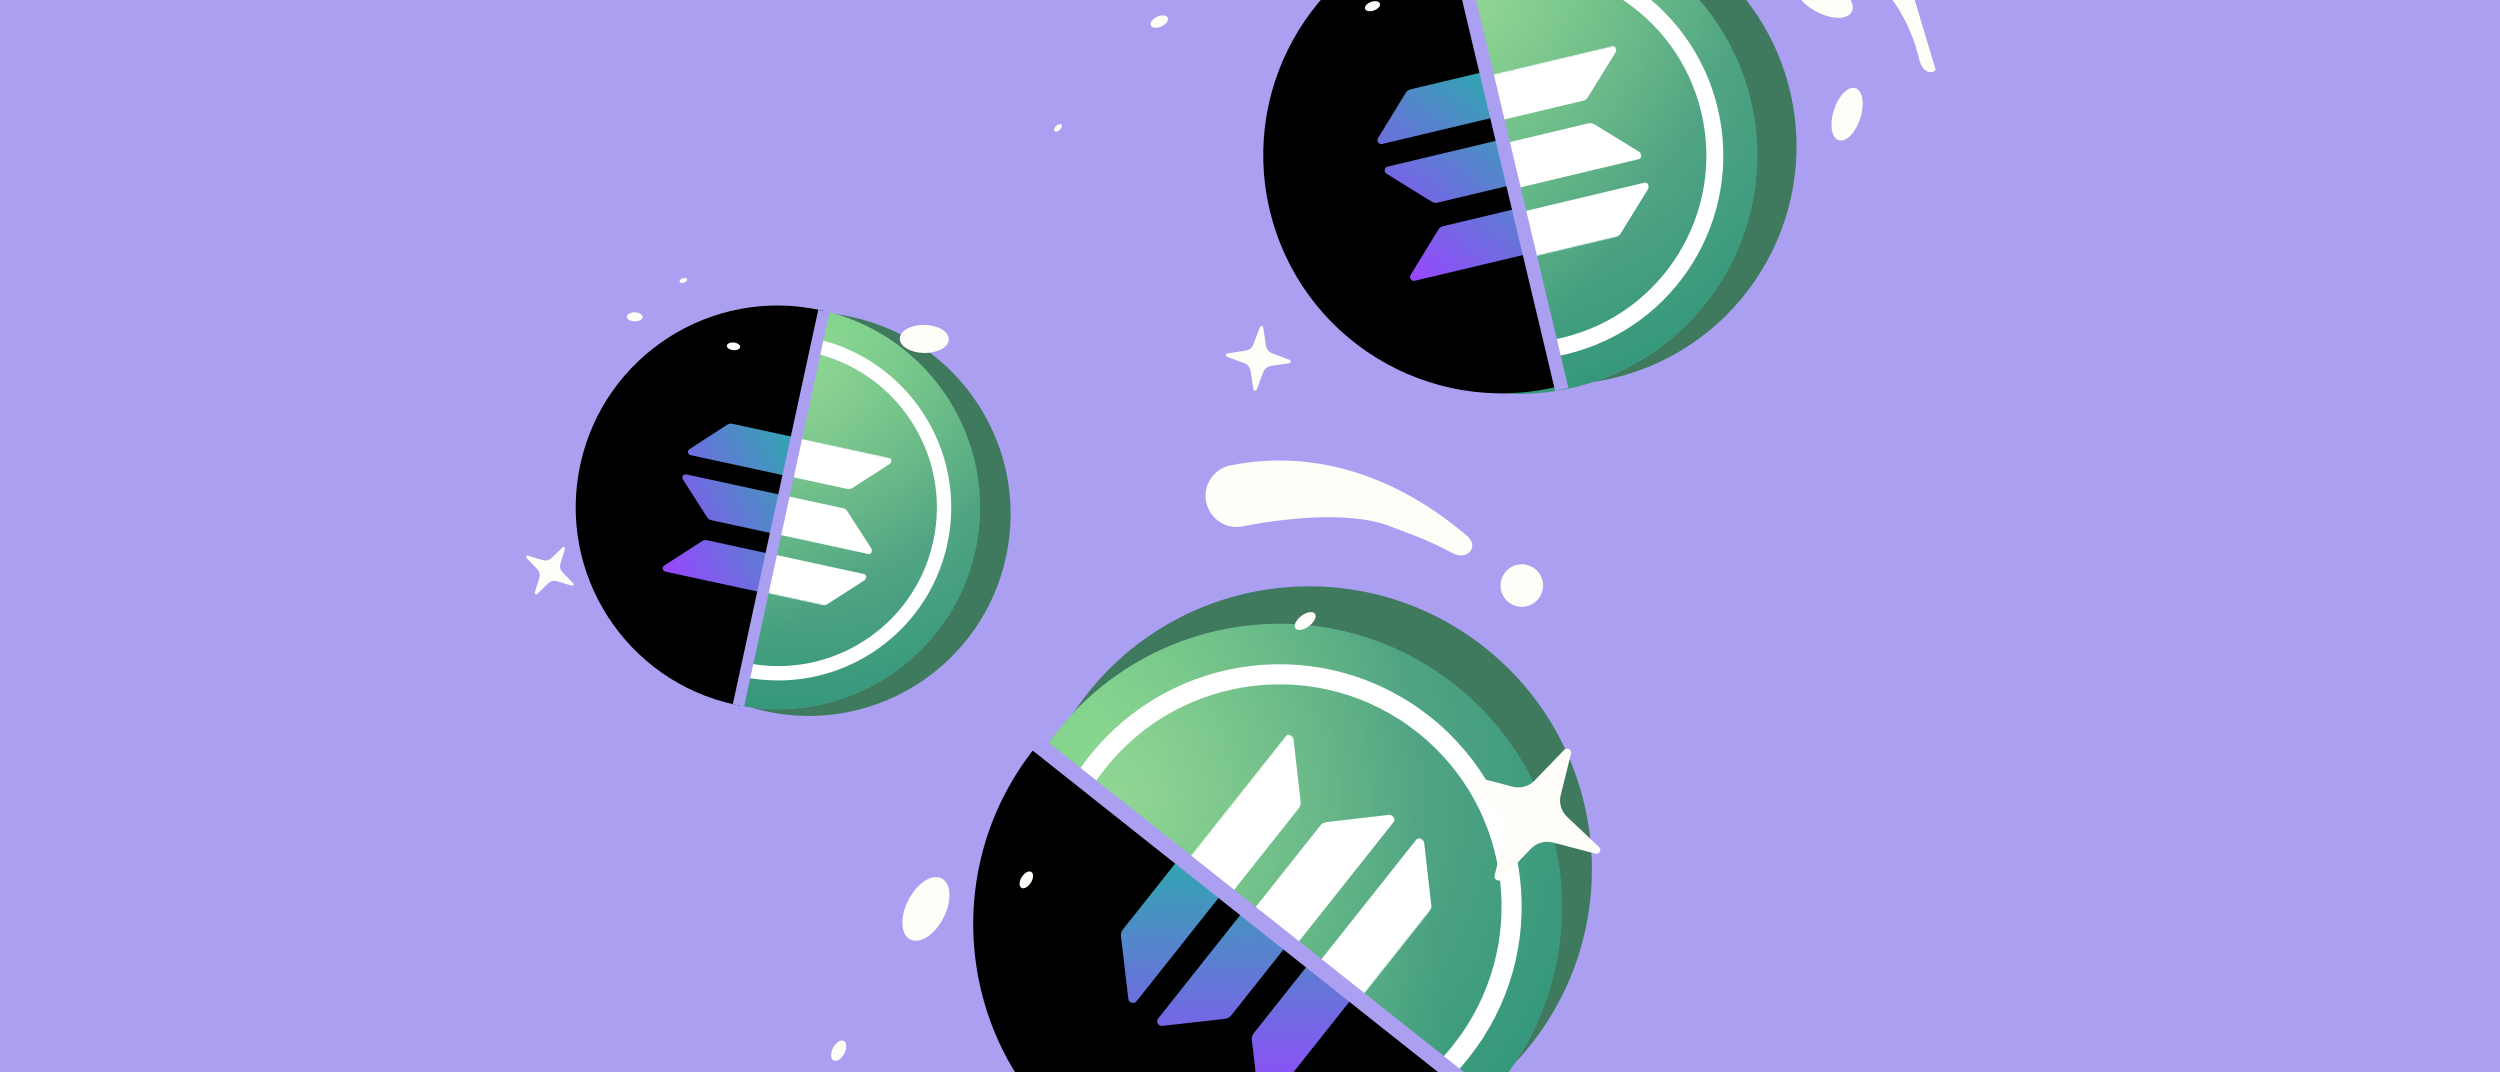 <svg xmlns="http://www.w3.org/2000/svg" fill="none" viewBox="0 0 1632 700" height="700" width="1632">
<rect x="0" y="0" width="1632" height="700" fill="#333333" stroke="none"/>
<g clip-path="url(#clip0_15481_77278)">
<rect fill="#AB9FF2" height="700" width="1632"></rect>
<circle fill="#3F795E" transform="rotate(-13.387 1017.28 95.544)" r="155.476" cy="95.544" cx="1017.28"></circle>
<circle fill="#AB9FF2" transform="rotate(-13.387 991.12 101.771)" r="155.476" cy="101.771" cx="991.12"></circle>
<path fill="#FFFDF8" d="M991.665 143.186C992.4 141.919 993.629 140.967 995.097 140.586L1127.81 105.697C1130.24 105.058 1132.22 107.666 1130.95 109.83L1111.63 142.938C1110.89 144.205 1109.66 145.157 1108.2 145.537L975.482 180.427C973.055 181.066 971.073 178.458 972.337 176.294L991.665 143.186Z"></path>
<path fill="#FFFDF8" d="M965.932 45.308C966.714 44.033 967.943 43.081 969.364 42.708L1102.08 7.819C1104.5 7.18 1106.49 9.788 1105.22 11.952L1085.89 45.06C1085.16 46.327 1083.93 47.278 1082.46 47.659L949.749 82.549C947.322 83.188 945.34 80.58 946.604 78.416L965.932 45.308Z"></path>
<path fill="#FFFDF8" d="M1090.97 64.423C1089.7 63.688 1088.17 63.46 1086.71 63.846L953.995 98.735C951.568 99.374 951.124 102.621 953.293 103.879L986.401 123.207C987.667 123.942 989.201 124.17 990.663 123.784L1123.38 88.894C1125.8 88.256 1126.25 85.009 1124.08 83.75L1090.97 64.423Z"></path>
<g clip-path="url(#clip1_15481_77278)">
<path fill="url(#paint0_linear_15481_77278)" d="M1143.01 65.605C1123.13 -17.928 1039.2 -69.508 955.554 -49.6C871.905 -29.693 820.21 54.163 840.09 137.697C859.97 221.23 943.897 272.81 1027.55 252.902C1111.19 232.995 1162.89 149.139 1143.01 65.605Z"></path>
<path fill-opacity="0.46" fill="url(#paint1_radial_15481_77278)" d="M1143.01 65.605C1123.13 -17.928 1039.2 -69.508 955.554 -49.6C871.905 -29.693 820.21 54.163 840.09 137.697C859.97 221.23 943.897 272.81 1027.55 252.902C1111.19 232.995 1162.89 149.139 1143.01 65.605Z"></path>
<mask height="156" width="181" y="29" x="902" maskUnits="userSpaceOnUse" style="mask-type:luminance" id="mask0_15481_77278">
<path fill="white" d="M1054.43 29.603L902.967 65.648L931.165 184.135L1082.62 148.089L1054.43 29.603Z"></path>
</mask>
<g mask="url(#mask0_15481_77278)">
<path fill="white" d="M949.045 150.402C949.753 149.255 950.888 148.435 952.201 148.123L1073.29 119.305C1075.5 118.78 1077.23 121.181 1076.04 123.11L1057.8 152.679C1057.09 153.826 1055.96 154.647 1054.64 154.959L933.554 183.777C931.348 184.302 929.61 181.901 930.8 179.973L949.045 150.402Z"></path>
<path fill="white" d="M927.817 61.195C928.524 60.048 929.659 59.228 930.972 58.916L1052.06 30.098C1054.27 29.573 1056.01 31.973 1054.82 33.903L1036.57 63.472C1035.86 64.619 1034.73 65.439 1033.42 65.751L912.325 94.569C910.12 95.094 908.382 92.694 909.571 90.765L927.817 61.195Z"></path>
<path fill="white" d="M1040.77 81.124C1039.62 80.419 1038.24 80.197 1036.92 80.51L915.834 109.328C913.628 109.853 913.158 112.779 915.089 113.965L944.698 132.146C945.846 132.851 947.229 133.072 948.542 132.76L1069.63 103.942C1071.84 103.417 1072.31 100.49 1070.38 99.305L1040.77 81.124Z"></path>
</g>
<path stroke-width="11.059" stroke="white" d="M1021.12 225.884C1089.83 209.531 1132.3 140.65 1115.97 72.032C1099.64 3.415 1030.7 -38.954 961.984 -22.601C893.272 -6.249 850.808 62.633 867.139 131.25C883.469 199.868 952.409 242.236 1021.12 225.884Z"></path>
</g>
<path fill="black" d="M948.047 -50.859L1020.02 251.545C1018.73 251.885 1017.44 252.209 1016.15 252.518C932.612 272.398 848.778 220.797 828.898 137.263C809.018 53.729 860.62 -30.104 944.154 -49.984C945.452 -50.293 946.75 -50.585 948.047 -50.859Z" clip-rule="evenodd" fill-rule="evenodd"></path>
<mask height="173" width="167" y="36" x="838" maskUnits="userSpaceOnUse" style="mask-type:alpha" id="mask1_15481_77278">
<rect fill="#D9D9D9" transform="matrix(-0.973 0.232 0.232 0.973 970.74 36.719)" height="144.11" width="136.39"></rect>
</mask>
<g mask="url(#mask1_15481_77278)">
<path fill="url(#paint2_linear_15481_77278)" d="M917.684 60.585C918.385 59.438 919.513 58.619 920.819 58.308L1041.24 29.649C1043.44 29.127 1045.17 31.533 1043.99 33.462L1025.88 63.036C1025.18 64.184 1024.05 65.002 1022.75 65.313L902.324 93.972C900.131 94.495 898.398 92.089 899.578 90.159L917.684 60.585ZM1030.09 80.719C1028.95 80.011 1027.57 79.788 1026.27 80.098L905.843 108.758C903.649 109.28 903.186 112.209 905.109 113.399L934.596 131.648C935.739 132.355 937.115 132.579 938.421 132.268L1058.84 103.609C1061.04 103.087 1061.5 100.158 1059.58 98.968L1030.09 80.719ZM942.076 147.629C940.771 147.939 939.642 148.758 938.941 149.906L920.836 179.481C919.655 181.409 921.388 183.816 923.582 183.294L1044.01 154.634C1045.31 154.324 1046.44 153.504 1047.14 152.357L1065.25 122.783C1066.43 120.854 1064.69 118.447 1062.5 118.969L942.076 147.629Z" clip-rule="evenodd" fill-rule="evenodd"></path>
</g>
<g clip-path="url(#clip2_15481_77278)">
<path fill="#FFFDF8" d="M1201.54 -31.175C1226.16 -16.624 1244.39 6.944 1251.81 34.659C1251.98 35.291 1252.14 35.925 1252.3 36.561C1252.96 39.202 1253.58 41.95 1255.17 44.149C1256.76 46.349 1259.64 47.822 1262.03 46.802C1263.79 46.047 1264.87 44.107 1265.16 42.132C1265.45 40.158 1265.08 38.128 1264.67 36.155C1256.47 -3.414 1231.22 -39.248 1197.26 -59.54C1193.15 -61.996 1188.35 -64.322 1183.91 -61.638C1181.45 -60.154 1179.19 -56.003 1178.83 -53.044C1178.05 -46.644 1182.84 -42.536 1187.86 -39.262L1201.54 -31.175Z"></path>
<path fill="#FFFDF8" d="M1208.78 7.789C1211.59 2.515 1205.68 -6.195 1195.6 -11.667C1185.51 -17.138 1175.05 -17.299 1172.25 -12.025C1169.44 -6.752 1175.34 1.959 1185.43 7.43C1195.52 12.902 1205.97 13.062 1208.78 7.789Z"></path>
<path fill="#FFFDF8" d="M847.139 -7.677C856.637 -11.999 862.339 -19.914 859.874 -25.356C857.409 -30.797 847.712 -31.704 838.214 -27.381C828.715 -23.059 823.014 -15.144 825.478 -9.702C827.943 -4.261 837.641 -3.354 847.139 -7.677Z"></path>
<path fill="#FFFDF8" d="M896.947 6.819C899.625 5.858 901.35 3.836 900.801 2.302C900.252 0.769 897.636 0.304 894.958 1.265C892.28 2.225 890.555 4.247 891.104 5.781C891.653 7.314 894.269 7.779 896.947 6.819Z"></path>
<path fill="#FFFDF8" d="M758.213 17.244C761.258 15.859 763.086 13.321 762.296 11.577C761.505 9.833 758.396 9.543 755.351 10.928C752.306 12.314 750.478 14.851 751.268 16.596C752.058 18.34 755.167 18.63 758.213 17.244Z"></path>
<path fill="#FFFDF8" d="M691.882 84.752C693.095 83.551 693.526 82.012 692.845 81.315C692.163 80.618 690.627 81.026 689.414 82.227C688.2 83.429 687.769 84.967 688.451 85.665C689.132 86.362 690.668 85.953 691.882 84.752Z"></path>
<path fill="#FFFDF8" d="M1214.33 77.397C1217.38 68.019 1216.02 59.139 1211.29 57.562C1206.56 55.985 1200.25 62.31 1197.2 71.688C1194.15 81.066 1195.52 89.946 1200.25 91.523C1204.98 93.099 1211.28 86.775 1214.33 77.397Z"></path>
</g>
<path fill="#FFFDF8" d="M824.619 213.708L826.456 225.687C826.804 227.955 828.352 229.858 830.505 230.662L841.876 234.916C842.949 235.317 842.786 236.88 841.652 237.055L829.643 238.902C827.369 239.252 825.46 240.798 824.651 242.947L820.373 254.296C819.97 255.367 818.404 255.206 818.23 254.076L816.393 242.097C816.045 239.829 814.497 237.926 812.344 237.121L800.973 232.867C799.9 232.467 800.064 230.904 801.197 230.729L813.206 228.882C815.48 228.532 817.389 226.986 818.198 224.837L822.476 213.487C822.879 212.417 824.445 212.578 824.619 213.708Z"></path>
<rect fill="#AB9FF2" transform="rotate(-13.387 942.514 -50.203)" height="313.995" width="8.887" y="-50.203" x="942.514"></rect>
<g clip-path="url(#clip3_15481_77278)">
<circle fill="#3F795E" transform="rotate(12.223 527.997 335.624)" r="131.728" cy="335.624" cx="527.997"></circle>
<circle fill="#AB9FF2" transform="rotate(12.223 507.565 331.198)" r="131.728" cy="331.198" cx="507.565"></circle>
<path fill="#FFFDF8" d="M476.692 357.707C477.717 357.008 479.005 356.731 480.266 356.978L594.439 378.924C596.527 379.325 597.087 382.043 595.329 383.233L568.437 401.45C567.411 402.149 566.124 402.426 564.863 402.18L450.69 380.234C448.602 379.833 448.042 377.114 449.8 375.924L476.692 357.707Z"></path>
<path fill="#FFFDF8" d="M492.874 273.499C493.939 272.811 495.227 272.534 496.448 272.77L610.621 294.716C612.709 295.116 613.269 297.835 611.511 299.025L584.619 317.242C583.594 317.941 582.306 318.218 581.045 317.971L466.872 296.025C464.784 295.625 464.224 292.906 465.982 291.716L492.874 273.499Z"></path>
<path fill="#FFFDF8" d="M581.409 333.894C580.71 332.869 579.622 332.133 578.364 331.893L464.191 309.946C462.103 309.546 460.574 311.864 461.77 313.619L479.987 340.511C480.686 341.537 481.774 342.272 483.032 342.513L597.206 364.459C599.294 364.86 600.822 362.542 599.626 360.786L581.409 333.894Z"></path>
<g clip-path="url(#clip4_15481_77278)">
<path fill="url(#paint3_linear_15481_77278)" d="M636.853 359.212C652.257 288.11 607.024 217.966 535.824 202.542C464.624 187.117 394.418 232.253 379.014 303.355C363.611 374.457 408.844 444.601 480.044 460.025C551.244 475.45 621.45 430.314 636.853 359.212Z"></path>
<path fill-opacity="0.46" fill="url(#paint4_radial_15481_77278)" d="M636.853 359.212C652.257 288.11 607.024 217.966 535.824 202.542C464.624 187.117 394.418 232.253 379.014 303.355C363.611 374.457 408.844 444.601 480.044 460.025C551.244 475.45 621.45 430.314 636.853 359.212Z"></path>
<mask height="130" width="152" y="271" x="431" maskUnits="userSpaceOnUse" style="mask-type:luminance" id="mask2_15481_77278">
<path fill="white" d="M582.353 299.26L453.434 271.332L431.585 372.185L560.505 400.114L582.353 299.26Z"></path>
</mask>
<g mask="url(#mask2_15481_77278)">
<path fill="white" d="M457.605 352.95C458.565 352.332 459.733 352.122 460.85 352.364L563.92 374.692C565.797 375.099 566.245 377.57 564.63 378.608L539.862 394.518C538.901 395.135 537.733 395.346 536.616 395.104L433.546 372.776C431.669 372.369 431.22 369.898 432.835 368.86L457.605 352.95Z"></path>
<path fill="white" d="M474.054 277.032C475.014 276.414 476.182 276.204 477.299 276.446L580.369 298.774C582.246 299.181 582.695 301.651 581.08 302.69L556.311 318.6C555.35 319.217 554.182 319.427 553.066 319.185L449.996 296.857C448.118 296.45 447.669 293.98 449.285 292.942L474.054 277.032Z"></path>
<path fill="white" d="M553.053 333.632C552.434 332.672 551.458 331.996 550.341 331.755L447.271 309.426C445.394 309.019 443.963 311.083 445.004 312.696L460.968 337.431C461.587 338.39 462.562 339.065 463.68 339.307L566.75 361.636C568.627 362.042 570.058 359.979 569.017 358.366L553.053 333.632Z"></path>
</g>
<path stroke-width="9.37" stroke="white" d="M485.021 437.04C543.507 449.71 601.176 412.634 613.829 354.229C626.481 295.823 589.326 238.205 530.84 225.535C472.354 212.865 414.684 249.941 402.032 308.346C389.379 366.752 426.535 424.37 485.021 437.04Z"></path>
</g>
<path fill="black" d="M538.748 203.203L482.987 460.603C481.881 460.393 480.775 460.168 479.669 459.928C408.567 444.525 363.414 374.399 378.817 303.297C394.22 232.194 464.347 187.041 535.449 202.445C536.555 202.684 537.655 202.937 538.748 203.203Z" clip-rule="evenodd" fill-rule="evenodd"></path>
<mask height="145" width="140" y="253" x="385" maskUnits="userSpaceOnUse" style="mask-type:alpha" id="mask3_15481_77278">
<rect fill="#D9D9D9" transform="matrix(-0.977 -0.212 -0.212 0.977 524.014 278.426)" height="122.098" width="115.557"></rect>
</mask>
<g mask="url(#mask3_15481_77278)">
<path fill="url(#paint5_linear_15481_77278)" d="M474.735 277.227C475.691 276.608 476.853 276.395 477.964 276.636L580.466 298.842C582.333 299.246 582.776 301.718 581.167 302.76L556.504 318.725C555.547 319.345 554.386 319.557 553.275 319.317L450.773 297.111C448.906 296.707 448.463 294.234 450.071 293.192L474.735 277.227ZM553.245 333.777C552.63 332.817 551.661 332.142 550.55 331.902L448.048 309.696C446.181 309.292 444.754 311.36 445.787 312.973L461.633 337.715C462.247 338.674 463.216 339.349 464.328 339.589L566.83 361.795C568.697 362.199 570.123 360.131 569.09 358.517L553.245 333.777ZM461.494 352.666C460.382 352.426 459.22 352.638 458.264 353.257L433.6 369.223C431.992 370.264 432.435 372.738 434.302 373.142L536.804 395.347C537.915 395.588 539.077 395.375 540.034 394.755L564.697 378.791C566.305 377.749 565.862 375.276 563.995 374.872L461.494 352.666Z" clip-rule="evenodd" fill-rule="evenodd"></path>
</g>
<g clip-path="url(#clip5_15481_77278)">
<path fill="#FFFDF8" d="M603.17 230.435C612.009 230.611 619.264 226.652 619.374 221.592C619.483 216.532 612.406 212.287 603.566 212.111C594.727 211.936 587.472 215.895 587.362 220.955C587.253 226.015 594.33 230.259 603.17 230.435Z"></path>
<path fill="#FFFDF8" d="M478.581 228.567C480.979 228.814 483.037 227.901 483.179 226.528C483.321 225.155 481.493 223.842 479.095 223.595C476.698 223.348 474.639 224.261 474.497 225.634C474.355 227.007 476.183 228.32 478.581 228.567Z"></path>
<path fill="#FFFDF8" d="M414.295 209.769C417.129 209.825 419.455 208.556 419.49 206.934C419.525 205.312 417.256 203.951 414.422 203.895C411.588 203.839 409.263 205.108 409.227 206.73C409.192 208.352 411.461 209.712 414.295 209.769Z"></path>
<path fill="#FFFDF8" d="M446.6 184.483C447.967 184.01 448.86 182.992 448.595 182.21C448.33 181.428 447.006 181.177 445.639 181.651C444.272 182.124 443.379 183.142 443.645 183.924C443.91 184.706 445.233 184.957 446.6 184.483Z"></path>
</g>
<path fill="#FFFDF8" d="M368.792 358.285L365.809 368.11C365.244 369.97 365.73 371.991 367.08 373.394L374.21 380.809C374.883 381.508 374.186 382.642 373.256 382.36L363.404 379.373C361.539 378.808 359.514 379.29 358.109 380.636L350.684 387.74C349.984 388.411 348.846 387.714 349.127 386.787L352.111 376.962C352.675 375.102 352.189 373.081 350.84 371.678L343.709 364.264C343.036 363.564 343.734 362.43 344.663 362.712L354.516 365.699C356.381 366.264 358.406 365.782 359.811 364.436L367.235 357.332C367.936 356.661 369.073 357.358 368.792 358.285Z"></path>
<rect fill="#AB9FF2" transform="rotate(12.223 534.164 202.211)" height="263.494" width="7.529" y="202.211" x="534.164"></rect>
</g>
<path fill="#FFFDF8" d="M787.372 327.628C785.2 316.627 792.356 305.948 803.357 303.775C860.843 292.422 909.839 313.508 944.818 339.539C949.182 342.787 953.446 346.202 957.566 349.689C966.092 356.905 957.78 366.419 948.012 361C931.422 351.797 914.202 346.355 908.681 344.041C885.497 334.318 845.214 336.901 811.226 343.614C800.225 345.786 789.545 338.629 787.372 327.628Z" clip-rule="evenodd" fill-rule="evenodd"></path>
<circle fill="#FFFDF8" transform="rotate(-107.61 993.451 382.248)" r="13.873" cy="382.248" cx="993.451"></circle>
<circle fill="#3F795E" transform="rotate(-51.576 854.578 567.373)" r="184.606" cy="567.373" cx="854.578"></circle>
<circle fill="#AB9FF2" transform="rotate(-51.576 834.732 592.393)" r="184.606" cy="592.393" cx="834.732"></circle>
<path fill="#FFFDF8" d="M865.652 630.64C865.408 628.918 865.856 627.128 866.946 625.695L965.187 495.71C966.983 493.333 970.748 494.311 971.156 497.259L977.423 542.345C977.667 544.066 977.219 545.857 976.129 547.29L877.888 677.274C876.092 679.652 872.327 678.673 871.919 675.726L865.652 630.64Z"></path>
<path fill="#FFFDF8" d="M769.779 558.194C769.573 556.429 770.021 554.639 771.073 553.248L869.314 423.264C871.11 420.886 874.875 421.865 875.283 424.812L881.55 469.898C881.794 471.62 881.346 473.411 880.256 474.844L782.015 604.828C780.219 607.206 776.454 606.227 776.046 603.28L769.779 558.194Z"></path>
<path fill="#FFFDF8" d="M900.503 484.246C898.781 484.49 897.183 485.402 896.101 486.836L797.86 616.82C796.065 619.198 798.033 622.554 800.981 622.137L846.067 615.87C847.789 615.625 849.387 614.712 850.469 613.279L948.709 483.295C950.505 480.917 948.536 477.561 945.588 477.978L900.503 484.246Z"></path>
<g clip-path="url(#clip6_15481_77278)">
<path fill="url(#paint6_linear_15481_77278)" d="M949.948 447.145C870.073 383.782 753.885 397.256 690.434 477.241C626.984 557.226 640.298 673.432 720.173 736.796C800.047 800.159 916.235 786.684 979.686 706.7C1043.14 626.715 1029.82 510.508 949.948 447.145Z"></path>
<path fill-opacity="0.46" fill="url(#paint7_radial_15481_77278)" d="M949.948 447.145C870.073 383.782 753.885 397.256 690.434 477.241C626.984 557.226 640.298 673.432 720.173 736.796C800.047 800.159 916.235 786.684 979.686 706.7C1043.14 626.715 1029.82 510.508 949.948 447.145Z"></path>
<mask height="236" width="230" y="478" x="725" maskUnits="userSpaceOnUse" style="mask-type:luminance" id="mask4_15481_77278">
<path fill="white" d="M840.848 478.569L725.961 623.395L839.257 713.271L954.145 568.445L840.848 478.569Z"></path>
</mask>
<g mask="url(#mask4_15481_77278)">
<path fill="white" d="M831.183 668.636C831.001 667.046 831.458 665.448 832.454 664.193L924.306 548.407C925.979 546.298 929.363 547.263 929.668 549.936L934.348 590.925C934.53 592.515 934.073 594.114 933.078 595.369L841.226 711.155C839.553 713.264 836.168 712.299 835.863 709.626L831.183 668.636Z"></path>
<path fill="white" d="M745.886 600.988C745.704 599.398 746.162 597.8 747.158 596.544L839.009 480.758C840.682 478.649 844.065 479.614 844.372 482.287L849.051 523.276C849.233 524.867 848.775 526.465 847.78 527.72L755.928 643.506C754.255 645.615 750.871 644.651 750.565 641.977L745.886 600.988Z"></path>
<path fill="white" d="M865.939 536.672C864.349 536.857 862.896 537.666 861.901 538.92L770.049 654.706C768.376 656.816 770.086 659.892 772.758 659.581L813.738 654.812C815.327 654.627 816.78 653.819 817.776 652.563L909.627 536.777C911.3 534.668 909.59 531.592 906.918 531.903L865.939 536.672Z"></path>
</g>
<path stroke-width="13.132" stroke="white" d="M953.857 686.2C1005.98 620.498 995.041 525.043 929.429 472.994C863.818 420.945 768.377 432.014 716.257 497.716C664.137 563.418 675.073 658.873 740.685 710.922C806.296 762.97 901.737 751.902 953.857 686.2Z"></path>
</g>
<path fill="black" d="M678.302 484.878L967.46 714.262C966.512 715.521 965.546 716.771 964.561 718.012C901.198 797.887 785.08 811.272 705.206 747.909C625.331 684.546 611.946 568.429 675.309 488.554C676.294 487.312 677.292 486.087 678.302 484.878Z" clip-rule="evenodd" fill-rule="evenodd"></path>
<mask height="235" width="235" y="549" x="663" maskUnits="userSpaceOnUse" style="mask-type:alpha" id="mask5_15481_77278">
<rect fill="#D9D9D9" transform="matrix(-0.621 0.783 0.783 0.621 763.77 549.957)" height="171.111" width="161.944"></rect>
</mask>
<g mask="url(#mask5_15481_77278)">
<path fill="url(#paint8_linear_15481_77278)" d="M731.767 611.178C731.58 609.592 732.032 608 733.022 606.751L824.367 491.603C826.031 489.506 829.414 490.479 829.729 493.146L834.543 534.036C834.73 535.623 834.278 537.215 833.288 538.463L741.943 653.611C740.279 655.709 736.896 654.736 736.581 652.069L731.767 611.178ZM851.454 547.45C849.867 547.629 848.418 548.431 847.428 549.678L756.083 664.827C754.419 666.924 756.137 669.998 758.805 669.697L799.72 665.082C801.306 664.903 802.754 664.101 803.745 662.853L895.09 547.705C896.753 545.607 895.035 542.534 892.367 542.835L851.454 547.45ZM818.433 674.502C817.443 675.751 816.991 677.343 817.179 678.929L821.993 719.82C822.307 722.487 825.691 723.461 827.355 721.363L918.7 606.215C919.69 604.967 920.141 603.374 919.954 601.787L915.14 560.897C914.826 558.231 911.442 557.257 909.779 559.354L818.433 674.502Z" clip-rule="evenodd" fill-rule="evenodd"></path>
</g>
<g clip-path="url(#clip7_15481_77278)">
<path fill="#FFFDF8" d="M858.348 400.601C856.948 398.775 852.978 399.448 849.48 402.103C845.982 404.759 844.281 408.391 845.68 410.217C847.08 412.043 851.051 411.371 854.549 408.715C858.047 406.06 859.748 402.427 858.348 400.601Z"></path>
<path fill="#FFFDF8" d="M615.83 599.271C621.521 588.265 621.031 576.692 614.736 573.424C608.442 570.155 598.726 576.428 593.035 587.434C587.344 598.441 587.833 610.013 594.128 613.282C600.423 616.55 610.139 610.278 615.83 599.271Z"></path>
<path fill="#FFFDF8" d="M672.955 576.236C674.749 573.374 674.875 570.22 673.236 569.192C671.598 568.164 668.815 569.651 667.021 572.513C665.228 575.375 665.102 578.529 666.74 579.557C668.379 580.585 671.161 579.098 672.955 576.236Z"></path>
<path fill="#FFFDF8" d="M551.14 687.8C552.964 684.271 552.807 680.561 550.79 679.513C548.772 678.466 545.657 680.477 543.833 684.005C542.008 687.534 542.165 691.244 544.183 692.292C546.2 693.339 549.315 691.328 551.14 687.8Z"></path>
</g>
<path fill="#FFFDF8" d="M959.734 506.28L987.336 513.517C992.561 514.886 998.069 513.383 1001.74 509.582L1021.13 489.503C1022.96 487.608 1026.2 489.404 1025.57 491.96L1018.82 519.051C1017.55 524.179 1019.19 529.649 1023.12 533.353L1043.88 552.926C1045.84 554.772 1044.09 557.931 1041.49 557.25L1013.89 550.012C1008.66 548.643 1003.15 550.147 999.485 553.948L980.092 574.027C978.263 575.921 975.023 574.126 975.658 571.569L982.402 544.479C983.678 539.351 982.036 533.881 978.104 530.177L957.339 510.604C955.379 508.758 957.13 505.599 959.734 506.28Z"></path>
<rect fill="#AB9FF2" transform="rotate(-51.576 673.613 489.559)" height="372.827" width="10.552" y="489.559" x="673.613"></rect>
</g>
<defs>
<linearGradient gradientUnits="userSpaceOnUse" y2="148.4" x2="1059.66" y1="57.679" x1="912.497" id="paint0_linear_15481_77278">
<stop stop-color="#4BC57C"></stop>
<stop stop-color="#289279" offset="1"></stop>
</linearGradient>
<radialGradient gradientTransform="translate(968.409 4.418) rotate(76.613) scale(299.845 300.259)" gradientUnits="userSpaceOnUse" r="1" cy="0" cx="0" id="paint1_radial_15481_77278">
<stop stop-opacity="0.92" stop-color="#F1F2B3"></stop>
<stop stop-opacity="0" stop-color="#F5E8A3" offset="1"></stop>
</radialGradient>
<linearGradient gradientUnits="userSpaceOnUse" y2="183.044" x2="920.239" y1="29.026" x1="1043.86" id="paint2_linear_15481_77278">
<stop stop-color="#02D18D"></stop>
<stop stop-color="#9846FF" offset="1"></stop>
</linearGradient>
<linearGradient gradientUnits="userSpaceOnUse" y2="391.944" x2="542.85" y1="268.737" x1="463.639" id="paint3_linear_15481_77278">
<stop stop-color="#4BC57C"></stop>
<stop stop-color="#289279" offset="1"></stop>
</linearGradient>
<radialGradient gradientTransform="translate(525.863 248.521) rotate(102.223) scale(254.047 254.397)" gradientUnits="userSpaceOnUse" r="1" cy="0" cx="0" id="paint4_radial_15481_77278">
<stop stop-opacity="0.92" stop-color="#F1F2B3"></stop>
<stop stop-opacity="0" stop-color="#F5E8A3" offset="1"></stop>
</radialGradient>
<linearGradient gradientUnits="userSpaceOnUse" y2="371.725" x2="431.839" y1="299.324" x1="582.695" id="paint5_linear_15481_77278">
<stop stop-color="#02D18D"></stop>
<stop stop-color="#9846FF" offset="1"></stop>
</linearGradient>
<linearGradient gradientUnits="userSpaceOnUse" y2="585.6" x2="932.941" y1="608.966" x1="729.005" id="paint6_linear_15481_77278">
<stop stop-color="#4BC57C"></stop>
<stop stop-color="#289279" offset="1"></stop>
</linearGradient>
<radialGradient gradientTransform="translate(742.086 518.216) rotate(38.424) scale(356.025 356.517)" gradientUnits="userSpaceOnUse" r="1" cy="0" cx="0" id="paint7_radial_15481_77278">
<stop stop-opacity="0.92" stop-color="#F1F2B3"></stop>
<stop stop-opacity="0" stop-color="#F5E8A3" offset="1"></stop>
</radialGradient>
<linearGradient gradientUnits="userSpaceOnUse" y2="723.587" x2="824.052" y1="489.098" x1="826.354" id="paint8_linear_15481_77278">
<stop stop-color="#02D18D"></stop>
<stop stop-color="#9846FF" offset="1"></stop>
</linearGradient>
<clipPath id="clip0_15481_77278">
<rect fill="white" height="700" width="1632"></rect>
</clipPath>
<clipPath id="clip1_15481_77278">
<rect transform="translate(804.094 -13.555) rotate(-13.387)" fill="white" height="310.951" width="311.38"></rect>
</clipPath>
<clipPath id="clip2_15481_77278">
<rect transform="matrix(0.958 -0.288 0.288 0.958 669.453 23.047)" fill="white" height="241.877" width="562.319"></rect>
</clipPath>
<clipPath id="clip3_15481_77278">
<rect transform="translate(236.406 87.793) rotate(12.223)" fill="white" height="327.042" width="747.526"></rect>
</clipPath>
<clipPath id="clip4_15481_77278">
<rect transform="translate(406.904 174.613) rotate(12.223)" fill="white" height="263.456" width="263.82"></rect>
</clipPath>
<clipPath id="clip5_15481_77278">
<rect transform="matrix(0.988 0.154 -0.154 0.988 348.832 157.648)" fill="white" height="204.933" width="476.43"></rect>
</clipPath>
<clipPath id="clip6_15481_77278">
<rect transform="translate(575.547 622.066) rotate(-51.576)" fill="white" height="369.212" width="369.721"></rect>
</clipPath>
<clipPath id="clip7_15481_77278">
<rect transform="matrix(0.575 -0.818 0.819 0.574 472.561 758.375)" fill="white" height="287.197" width="667.677"></rect>
</clipPath>
</defs>
</svg>
